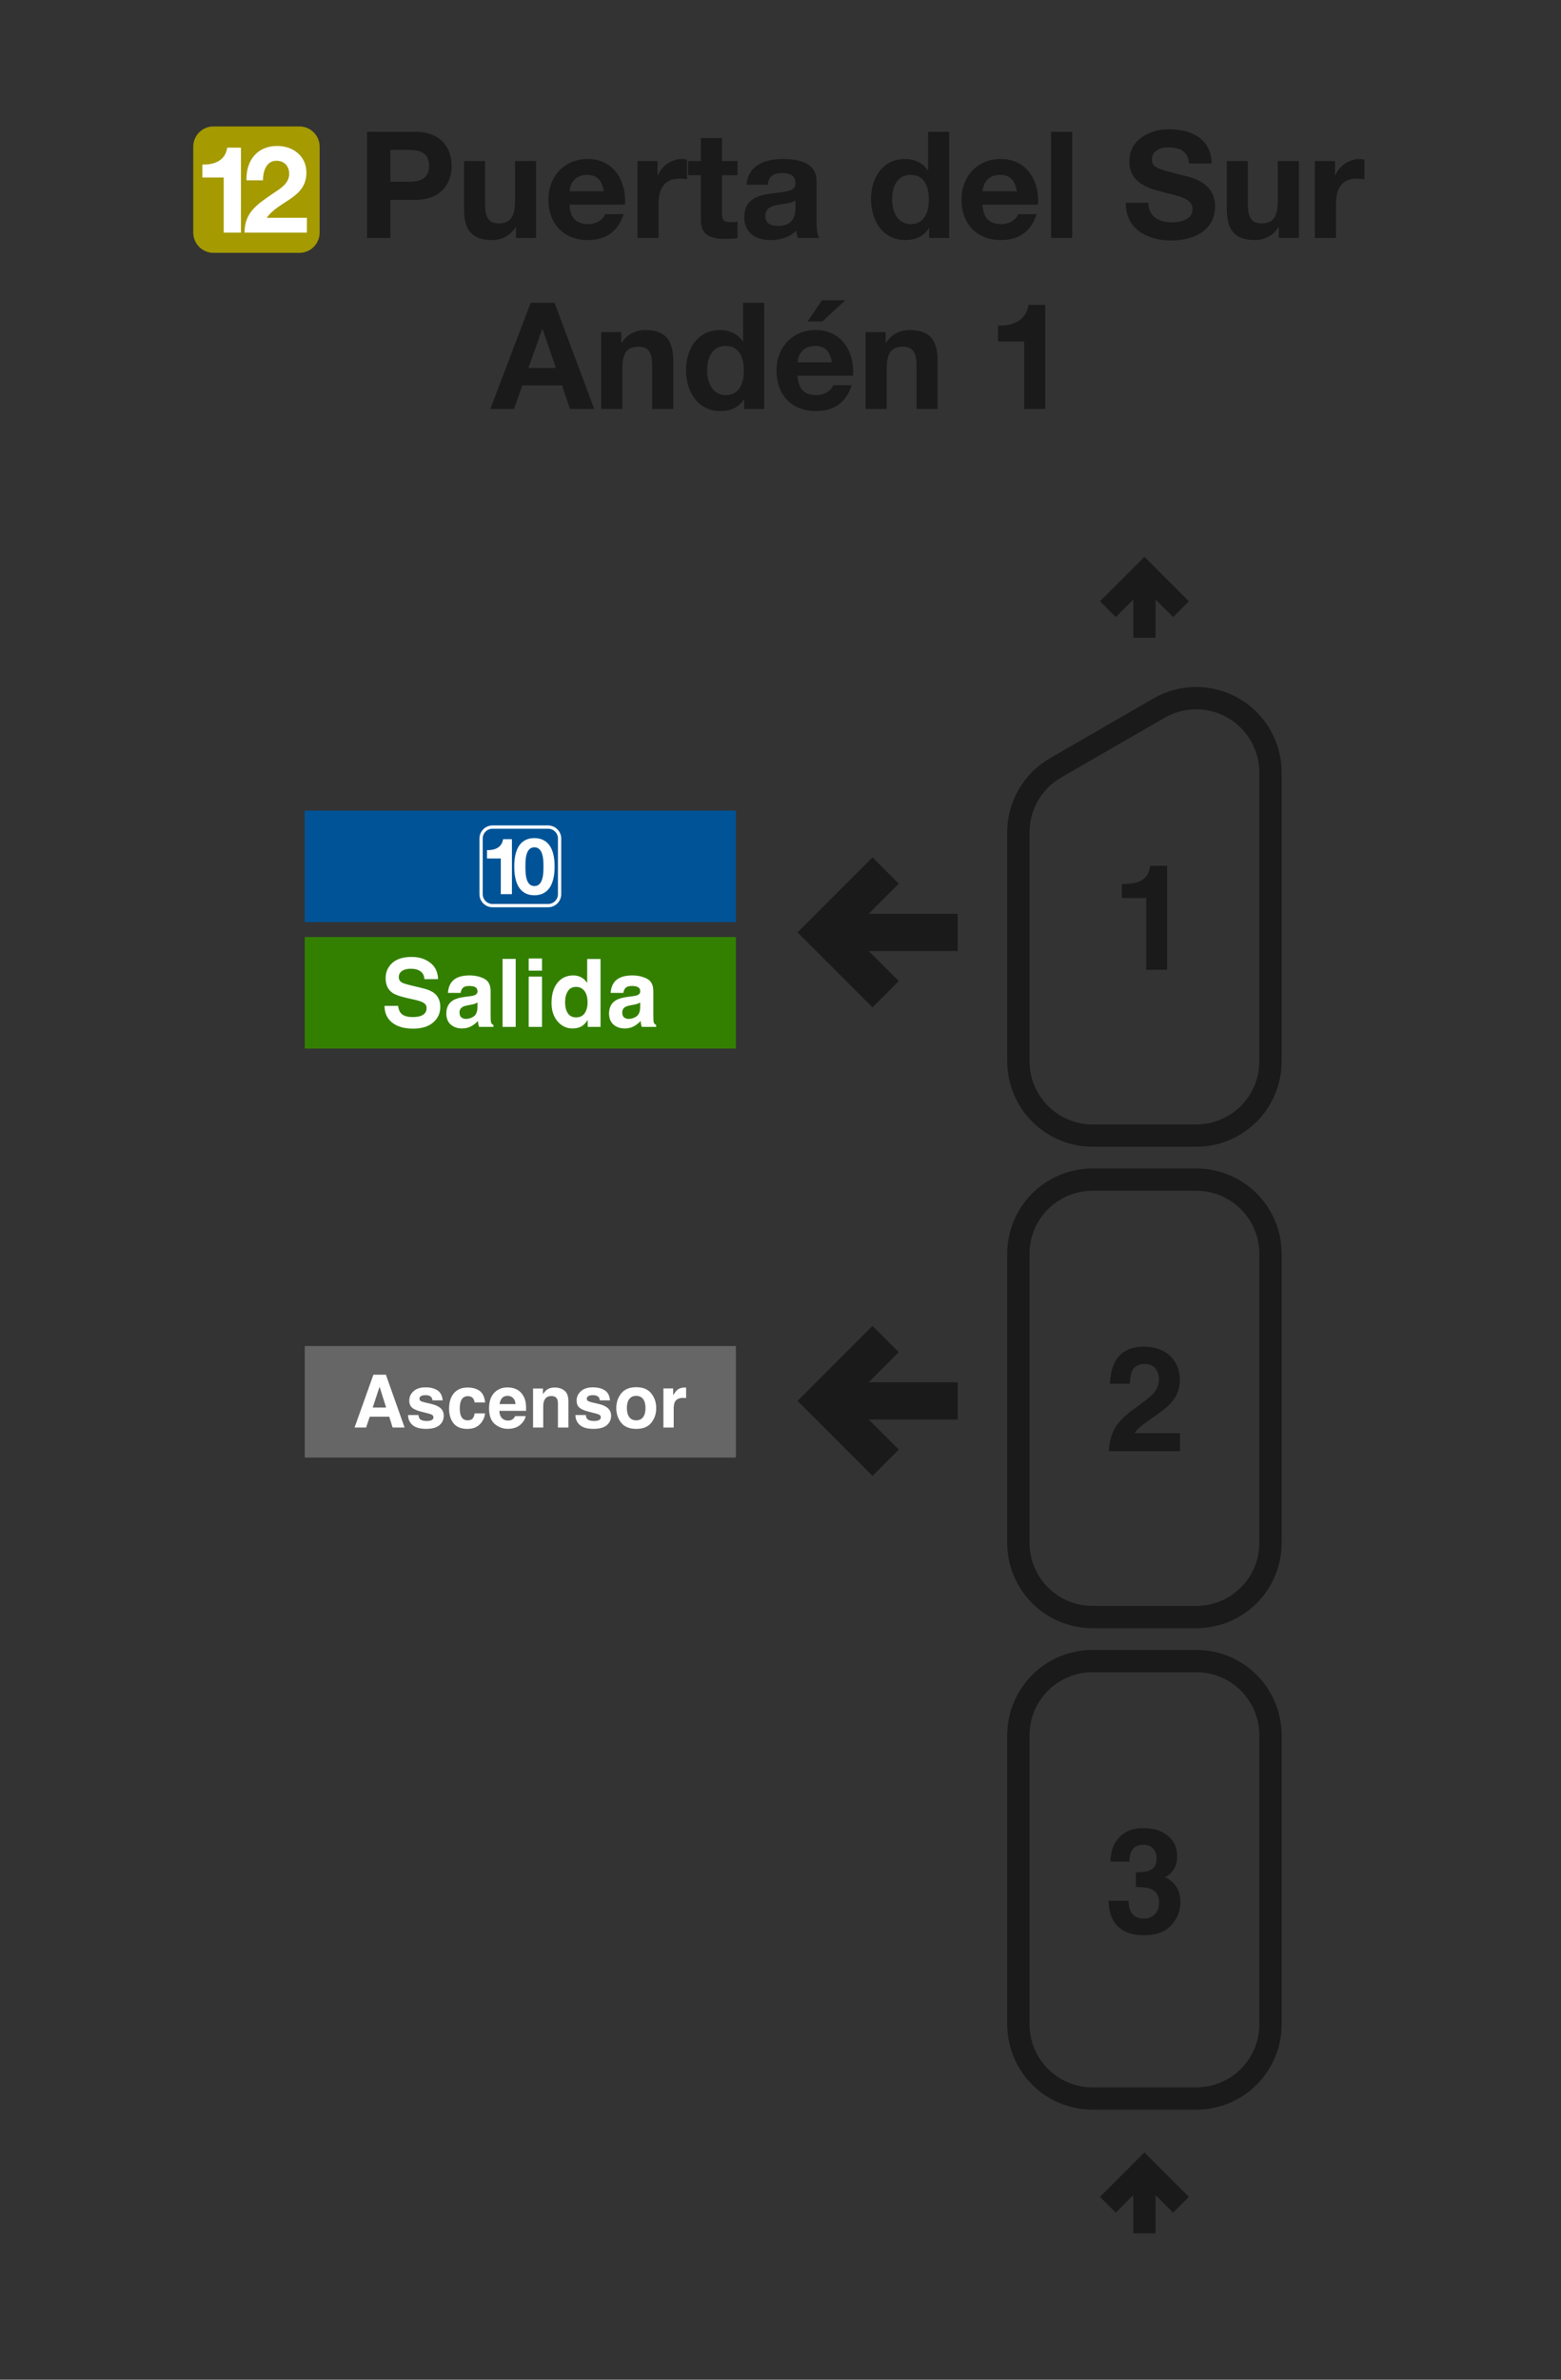 <svg width="210" height="320" viewBox="0 0 210 320" fill="none" xmlns="http://www.w3.org/2000/svg">
<rect x="0" y="0" width="210" height="320" fill="#333333" stroke="none"/>
<path d="M128.346 190.379H115.656L120.209 194.93L117.379 197.758L108 188.379L117.379 179L120.209 181.828L115.656 186.38H128.346V190.379Z" fill="#1A1A1A" stroke="#1A1A1A"/>
<path d="M128.346 127.379H115.656L120.209 131.93L117.379 134.758L108 125.379L117.379 116L120.209 118.828L115.656 123.38H128.346V127.379Z" fill="#1A1A1A" stroke="#1A1A1A"/>
<path fill-rule="evenodd" clip-rule="evenodd" d="M41 109H99V124H41V109Z" fill="#005397"/>
<path d="M64.72 112.76C64.72 111.909 65.409 111.22 66.26 111.22H73.74C74.591 111.22 75.28 111.909 75.28 112.76V120.24C75.28 121.091 74.591 121.78 73.74 121.78H66.26C65.409 121.78 64.72 121.091 64.72 120.24V112.76Z" fill="#005397" stroke="white" stroke-width="0.44"/>
<path d="M68.87 112.848H67.677C67.508 113.978 66.558 114.348 65.512 114.316V115.446H67.371V120.24H68.87V112.848Z" fill="white"/>
<path d="M70.683 116.512C70.683 115.741 70.672 113.936 71.887 113.936C73.112 113.936 73.112 115.741 73.112 116.512C73.112 117.347 73.112 119.152 71.887 119.152C70.683 119.152 70.683 117.347 70.683 116.512ZM69.183 116.512C69.183 119.459 70.419 120.388 71.887 120.388C73.365 120.388 74.611 119.459 74.611 116.512C74.611 113.629 73.365 112.7 71.887 112.7C70.419 112.7 69.183 113.629 69.183 116.512Z" fill="white"/>
<path fill-rule="evenodd" clip-rule="evenodd" d="M41 181H99V196H41V181Z" fill="#666666"/>
<path d="M50.143 189.277H51.947L51.06 186.479L50.143 189.277ZM50.235 184.854H51.913L54.431 191.963H52.82L52.362 190.502H49.743L49.251 191.963H47.698L50.235 184.854Z" fill="white"/>
<path d="M56.293 190.285C56.322 190.529 56.384 190.703 56.481 190.806C56.651 190.989 56.966 191.08 57.426 191.08C57.696 191.08 57.91 191.04 58.068 190.96C58.228 190.88 58.309 190.759 58.309 190.598C58.309 190.444 58.244 190.326 58.116 190.246C57.987 190.166 57.51 190.027 56.683 189.831C56.089 189.683 55.669 189.499 55.425 189.277C55.18 189.058 55.058 188.743 55.058 188.331C55.058 187.846 55.248 187.429 55.627 187.082C56.01 186.732 56.547 186.556 57.238 186.556C57.894 186.556 58.428 186.688 58.839 186.952C59.254 187.212 59.492 187.664 59.553 188.307H58.178C58.159 188.13 58.109 187.99 58.029 187.888C57.878 187.701 57.621 187.608 57.257 187.608C56.958 187.608 56.744 187.654 56.616 187.748C56.49 187.841 56.428 187.95 56.428 188.076C56.428 188.233 56.495 188.347 56.63 188.418C56.765 188.492 57.243 188.619 58.063 188.799C58.609 188.928 59.019 189.122 59.293 189.383C59.563 189.646 59.698 189.976 59.698 190.371C59.698 190.892 59.503 191.318 59.114 191.65C58.728 191.978 58.13 192.142 57.32 192.142C56.494 192.142 55.883 191.968 55.487 191.621C55.095 191.27 54.899 190.825 54.899 190.285H56.293Z" fill="white"/>
<path d="M63.855 188.592C63.83 188.396 63.764 188.219 63.658 188.061C63.503 187.849 63.264 187.743 62.939 187.743C62.476 187.743 62.159 187.973 61.989 188.433C61.899 188.677 61.854 189.002 61.854 189.407C61.854 189.793 61.899 190.103 61.989 190.338C62.153 190.775 62.462 190.994 62.915 190.994C63.236 190.994 63.465 190.907 63.6 190.733C63.735 190.56 63.817 190.335 63.846 190.058H65.249C65.217 190.476 65.066 190.872 64.796 191.245C64.365 191.846 63.727 192.146 62.881 192.146C62.035 192.146 61.413 191.896 61.014 191.394C60.616 190.892 60.416 190.241 60.416 189.441C60.416 188.537 60.637 187.835 61.077 187.333C61.518 186.831 62.125 186.581 62.9 186.581C63.559 186.581 64.098 186.728 64.516 187.024C64.937 187.32 65.186 187.843 65.264 188.592H63.855Z" fill="white"/>
<path d="M68.283 187.699C67.965 187.699 67.717 187.799 67.54 187.998C67.367 188.198 67.257 188.468 67.212 188.809H69.349C69.326 188.445 69.215 188.17 69.016 187.984C68.82 187.794 68.576 187.699 68.283 187.699ZM68.283 186.566C68.72 186.566 69.114 186.648 69.465 186.812C69.815 186.976 70.105 187.235 70.333 187.588C70.539 187.9 70.672 188.262 70.733 188.674C70.769 188.915 70.783 189.262 70.776 189.715H67.178C67.198 190.243 67.363 190.613 67.675 190.825C67.865 190.957 68.093 191.023 68.36 191.023C68.643 191.023 68.873 190.942 69.05 190.781C69.146 190.695 69.231 190.574 69.305 190.42H70.709C70.674 190.732 70.511 191.048 70.222 191.37C69.772 191.881 69.141 192.137 68.331 192.137C67.662 192.137 67.072 191.921 66.561 191.49C66.05 191.059 65.794 190.359 65.794 189.387C65.794 188.477 66.024 187.78 66.484 187.294C66.947 186.809 67.547 186.566 68.283 186.566H68.283Z" fill="white"/>
<path d="M74.616 186.581C75.159 186.581 75.603 186.724 75.947 187.01C76.294 187.293 76.468 187.764 76.468 188.423V191.963H75.059V188.765C75.059 188.489 75.022 188.277 74.949 188.129C74.814 187.859 74.556 187.724 74.177 187.724C73.711 187.724 73.391 187.921 73.217 188.317C73.127 188.526 73.082 188.793 73.082 189.118V191.963H71.712V186.716H73.039V187.482C73.215 187.212 73.383 187.018 73.54 186.899C73.823 186.687 74.182 186.581 74.616 186.581V186.581Z" fill="white"/>
<path d="M78.807 190.285C78.836 190.529 78.899 190.703 78.995 190.806C79.166 190.989 79.481 191.08 79.941 191.08C80.211 191.08 80.424 191.04 80.582 190.96C80.743 190.88 80.823 190.759 80.823 190.598C80.823 190.444 80.759 190.326 80.63 190.246C80.502 190.166 80.024 190.027 79.198 189.831C78.603 189.683 78.183 189.499 77.939 189.277C77.695 189.058 77.572 188.743 77.572 188.331C77.572 187.846 77.762 187.429 78.141 187.082C78.524 186.732 79.061 186.556 79.752 186.556C80.408 186.556 80.942 186.688 81.354 186.952C81.769 187.212 82.006 187.664 82.067 188.307H80.693C80.674 188.13 80.624 187.99 80.543 187.888C80.392 187.701 80.135 187.608 79.772 187.608C79.473 187.608 79.259 187.654 79.13 187.748C79.005 187.841 78.942 187.95 78.942 188.076C78.942 188.233 79.01 188.347 79.145 188.418C79.28 188.492 79.757 188.619 80.577 188.799C81.124 188.928 81.534 189.122 81.807 189.383C82.077 189.646 82.212 189.976 82.212 190.371C82.212 190.892 82.018 191.318 81.629 191.65C81.243 191.978 80.645 192.142 79.834 192.142C79.008 192.142 78.397 191.968 78.002 191.621C77.609 191.27 77.413 190.825 77.413 190.285H78.807Z" fill="white"/>
<path d="M85.588 190.994C85.99 190.994 86.299 190.851 86.514 190.564C86.73 190.278 86.838 189.872 86.838 189.344C86.838 188.817 86.73 188.412 86.514 188.129C86.299 187.843 85.99 187.699 85.588 187.699C85.186 187.699 84.876 187.843 84.657 188.129C84.442 188.412 84.334 188.817 84.334 189.344C84.334 189.872 84.442 190.278 84.657 190.564C84.876 190.851 85.186 190.994 85.588 190.994ZM88.28 189.344C88.28 190.116 88.058 190.777 87.614 191.326C87.17 191.873 86.497 192.146 85.593 192.146C84.69 192.146 84.016 191.873 83.572 191.326C83.129 190.777 82.907 190.116 82.907 189.344C82.907 188.585 83.129 187.928 83.572 187.372C84.016 186.815 84.69 186.537 85.593 186.537C86.497 186.537 87.17 186.815 87.614 187.372C88.058 187.928 88.28 188.585 88.28 189.344Z" fill="white"/>
<path d="M92.119 186.581C92.145 186.581 92.166 186.582 92.182 186.586C92.201 186.586 92.241 186.587 92.302 186.591V187.999C92.215 187.989 92.138 187.983 92.071 187.98C92.003 187.976 91.948 187.975 91.907 187.975C91.354 187.975 90.982 188.155 90.793 188.515C90.686 188.717 90.633 189.029 90.633 189.45V191.963H89.249V186.706H90.561V187.623C90.773 187.272 90.958 187.032 91.116 186.904C91.373 186.688 91.707 186.581 92.119 186.581V186.581Z" fill="white"/>
<path fill-rule="evenodd" clip-rule="evenodd" d="M137 272.19V233.365C137 227.825 141.46 223.365 147 223.365H160.92C166.46 223.365 170.92 227.825 170.92 233.365V272.19C170.92 277.73 166.46 282.19 160.92 282.19H147C141.46 282.19 137 277.73 137 272.19V272.19Z" stroke="#1A1A1A" stroke-width="3"/>
<path fill-rule="evenodd" clip-rule="evenodd" d="M137 207.449V168.623C137 163.083 141.46 158.623 147 158.623H160.92C166.46 158.623 170.92 163.083 170.92 168.623V207.449C170.92 212.989 166.46 217.449 160.92 217.449H147C141.46 217.449 137 212.989 137 207.449V207.449Z" stroke="#1A1A1A" stroke-width="3"/>
<path d="M170.92 142.708V103.881M137 142.707V111.918M160.92 152.708H147M147 152.707C144.348 152.707 141.804 151.654 139.929 149.778C138.054 147.903 137 145.359 137 142.707M160.92 152.708C163.572 152.708 166.116 151.655 167.991 149.779C169.867 147.904 170.92 145.36 170.92 142.708M155.92 95.221L142 103.258M142 103.258C140.48 104.135 139.217 105.398 138.34 106.918C137.462 108.438 137 110.163 137 111.918M155.92 95.221C157.44 94.343 159.165 93.881 160.92 93.881C162.676 93.881 164.4 94.343 165.92 95.221C167.44 96.099 168.703 97.361 169.58 98.881C170.458 100.401 170.92 102.126 170.92 103.881" stroke="#1A1A1A" stroke-width="3" stroke-linejoin="round"/>
<path d="M149.042 81.918L153.96 77L158.878 81.918M153.96 85.759V77" stroke="#1A1A1A" stroke-width="3"/>
<path d="M150.907 120.758V118.887C151.775 118.848 152.383 118.79 152.73 118.713C153.283 118.591 153.733 118.346 154.081 117.98C154.319 117.729 154.499 117.395 154.621 116.977C154.692 116.726 154.727 116.539 154.727 116.417H157.013V130.404H154.196V120.758H150.907Z" fill="#1A1A1A"/>
<path d="M149.171 195.146C149.196 194.142 149.412 193.226 149.817 192.397C150.209 191.464 151.135 190.477 152.595 189.435C153.862 188.528 154.682 187.879 155.055 187.487C155.627 186.876 155.914 186.207 155.914 185.48C155.914 184.888 155.75 184.397 155.422 184.004C155.094 183.612 154.624 183.416 154.013 183.416C153.177 183.416 152.608 183.728 152.306 184.352C152.132 184.712 152.029 185.284 151.997 186.069H149.325C149.37 184.879 149.586 183.917 149.971 183.184C150.705 181.789 152.007 181.091 153.878 181.091C155.357 181.091 156.534 181.503 157.409 182.326C158.283 183.143 158.721 184.226 158.721 185.577C158.721 186.612 158.412 187.532 157.795 188.335C157.389 188.869 156.724 189.464 155.798 190.12L154.698 190.901C154.01 191.39 153.537 191.744 153.28 191.962C153.029 192.181 152.817 192.435 152.643 192.724H158.75V195.146H149.171Z" fill="#1A1A1A"/>
<path d="M151.823 255.594C151.823 256.154 151.913 256.617 152.094 256.983C152.428 257.659 153.036 257.996 153.917 257.996C154.457 257.996 154.926 257.813 155.325 257.446C155.73 257.073 155.933 256.54 155.933 255.845C155.933 254.926 155.56 254.311 154.814 254.003C154.389 253.829 153.721 253.742 152.807 253.742V251.774C153.701 251.762 154.325 251.675 154.679 251.514C155.29 251.244 155.595 250.697 155.595 249.874C155.595 249.34 155.438 248.906 155.122 248.572C154.814 248.237 154.377 248.07 153.811 248.07C153.161 248.07 152.682 248.276 152.373 248.688C152.071 249.099 151.926 249.649 151.939 250.337H149.373C149.399 249.643 149.518 248.983 149.73 248.36C149.955 247.813 150.309 247.308 150.791 246.845C151.151 246.517 151.579 246.266 152.074 246.093C152.569 245.919 153.177 245.832 153.897 245.832C155.235 245.832 156.312 246.18 157.129 246.874C157.952 247.562 158.364 248.488 158.364 249.652C158.364 250.475 158.119 251.17 157.631 251.736C157.322 252.089 157 252.331 156.666 252.459C156.917 252.459 157.277 252.675 157.746 253.106C158.447 253.755 158.798 254.643 158.798 255.768C158.798 256.951 158.386 257.993 157.563 258.893C156.746 259.787 155.534 260.234 153.926 260.234C151.946 260.234 150.569 259.588 149.798 258.295C149.393 257.607 149.168 256.707 149.122 255.594H151.823Z" fill="#1A1A1A"/>
<path d="M149.042 296.477L153.96 291.559L158.878 296.477M153.96 300.318V291.559" stroke="#1A1A1A" stroke-width="3"/>
<path fill-rule="evenodd" clip-rule="evenodd" d="M41 126H99V141H41V126Z" fill="#338000"/>
<path d="M53.554 135.264C53.612 135.682 53.726 135.994 53.895 136.201C54.205 136.577 54.737 136.765 55.49 136.765C55.941 136.765 56.307 136.715 56.588 136.616C57.122 136.426 57.389 136.073 57.389 135.556C57.389 135.254 57.256 135.02 56.992 134.855C56.727 134.694 56.311 134.551 55.744 134.427L54.776 134.21C53.825 133.995 53.167 133.762 52.803 133.509C52.187 133.088 51.879 132.428 51.879 131.531C51.879 130.713 52.176 130.033 52.772 129.491C53.368 128.95 54.243 128.679 55.397 128.679C56.361 128.679 57.182 128.935 57.86 129.448C58.543 129.956 58.901 130.696 58.934 131.668H57.097C57.064 131.118 56.824 130.727 56.377 130.496C56.079 130.343 55.709 130.266 55.267 130.266C54.774 130.266 54.381 130.365 54.088 130.564C53.794 130.762 53.647 131.039 53.647 131.395C53.647 131.721 53.792 131.965 54.081 132.127C54.267 132.234 54.665 132.36 55.273 132.505L56.849 132.883C57.539 133.048 58.061 133.27 58.412 133.547C58.958 133.977 59.231 134.599 59.231 135.413C59.231 136.248 58.911 136.943 58.27 137.497C57.633 138.047 56.731 138.322 55.564 138.322C54.373 138.322 53.436 138.051 52.754 137.509C52.071 136.963 51.73 136.215 51.73 135.264H53.554Z" fill="white"/>
<path d="M64.233 134.799C64.121 134.869 64.007 134.927 63.891 134.973C63.78 135.014 63.624 135.053 63.426 135.091L63.029 135.165C62.657 135.231 62.39 135.312 62.228 135.407C61.955 135.568 61.819 135.818 61.819 136.157C61.819 136.459 61.901 136.678 62.067 136.815C62.237 136.947 62.441 137.013 62.681 137.013C63.062 137.013 63.411 136.901 63.73 136.678C64.053 136.455 64.22 136.048 64.233 135.456V134.799ZM63.159 133.974C63.486 133.933 63.72 133.881 63.86 133.819C64.112 133.712 64.239 133.544 64.239 133.317C64.239 133.04 64.141 132.85 63.947 132.747C63.757 132.639 63.475 132.585 63.103 132.585C62.685 132.585 62.39 132.689 62.216 132.895C62.092 133.048 62.009 133.255 61.968 133.516H60.261C60.299 132.924 60.464 132.439 60.758 132.058C61.225 131.463 62.028 131.165 63.165 131.165C63.906 131.165 64.563 131.312 65.138 131.606C65.713 131.899 66.001 132.453 66.001 133.267V136.368C66.001 136.583 66.005 136.843 66.013 137.149C66.026 137.381 66.061 137.538 66.119 137.621C66.177 137.703 66.264 137.772 66.379 137.825V138.086H64.456C64.402 137.949 64.365 137.821 64.344 137.701C64.323 137.581 64.307 137.445 64.295 137.292C64.05 137.557 63.769 137.782 63.451 137.968C63.07 138.187 62.64 138.297 62.16 138.297C61.548 138.297 61.041 138.123 60.64 137.776C60.243 137.424 60.044 136.928 60.044 136.287C60.044 135.457 60.365 134.855 61.006 134.483C61.358 134.28 61.875 134.136 62.557 134.049L63.159 133.974Z" fill="white"/>
<path d="M69.376 138.086H67.608V128.945H69.376V138.086Z" fill="white"/>
<path d="M72.919 130.521H71.126V128.89H72.919V130.521ZM71.126 131.327H72.919V138.086H71.126V131.327Z" fill="white"/>
<path d="M77.126 131.165C77.536 131.165 77.9 131.256 78.218 131.438C78.537 131.616 78.795 131.864 78.994 132.182V128.958H80.787V138.086H79.068V137.149C78.816 137.551 78.529 137.842 78.206 138.024C77.883 138.206 77.482 138.297 77.002 138.297C76.212 138.297 75.546 137.978 75.004 137.342C74.466 136.701 74.198 135.88 74.198 134.88C74.198 133.726 74.462 132.819 74.992 132.158C75.525 131.496 76.237 131.165 77.126 131.165V131.165ZM77.511 136.808C78.011 136.808 78.392 136.622 78.653 136.25C78.913 135.878 79.044 135.397 79.044 134.805C79.044 133.979 78.835 133.387 78.417 133.032C78.16 132.817 77.863 132.709 77.523 132.709C77.006 132.709 76.626 132.906 76.382 133.299C76.142 133.687 76.022 134.171 76.022 134.75C76.022 135.374 76.144 135.874 76.388 136.25C76.636 136.622 77.01 136.808 77.511 136.808V136.808Z" fill="white"/>
<path d="M86.123 134.799C86.012 134.869 85.898 134.927 85.782 134.973C85.671 135.014 85.515 135.053 85.317 135.091L84.92 135.165C84.547 135.231 84.281 135.312 84.119 135.407C83.846 135.568 83.71 135.818 83.71 136.157C83.71 136.459 83.793 136.678 83.958 136.815C84.127 136.947 84.332 137.013 84.572 137.013C84.953 137.013 85.302 136.901 85.621 136.678C85.944 136.455 86.111 136.048 86.123 135.456V134.799ZM85.05 133.974C85.377 133.933 85.611 133.881 85.751 133.819C86.004 133.712 86.13 133.544 86.13 133.317C86.13 133.04 86.032 132.85 85.838 132.747C85.648 132.639 85.366 132.585 84.994 132.585C84.576 132.585 84.281 132.689 84.107 132.895C83.983 133.048 83.9 133.255 83.859 133.516H82.152C82.189 132.924 82.355 132.439 82.649 132.058C83.116 131.463 83.919 131.165 85.056 131.165C85.797 131.165 86.454 131.312 87.029 131.606C87.604 131.899 87.892 132.453 87.892 133.267V136.368C87.892 136.583 87.896 136.843 87.904 137.149C87.917 137.381 87.952 137.538 88.01 137.621C88.068 137.703 88.154 137.772 88.27 137.825V138.086H86.347C86.293 137.949 86.256 137.821 86.235 137.701C86.214 137.581 86.198 137.445 86.186 137.292C85.941 137.557 85.66 137.782 85.342 137.968C84.961 138.187 84.531 138.297 84.051 138.297C83.439 138.297 82.932 138.123 82.531 137.776C82.134 137.424 81.935 136.928 81.935 136.287C81.935 135.457 82.256 134.855 82.897 134.483C83.249 134.28 83.766 134.136 84.448 134.049L85.05 133.974Z" fill="white"/>
<path d="M72.944 44.24H72.984L74.784 49.48H71.084L72.944 44.24ZM65.963 55H69.144L70.263 51.82H75.603L76.683 55H79.944L74.603 40.72H71.383L65.963 55ZM80.875 55H83.715V49.58C83.715 47.48 84.375 46.62 85.915 46.62C87.255 46.62 87.735 47.46 87.735 49.16V55H90.575V48.64C90.575 46.08 89.815 44.38 86.795 44.38C85.595 44.38 84.355 44.92 83.635 46.1H83.575V44.66H80.875V55ZM100.07 49.8C100.07 51.5 99.49 53.14 97.63 53.14C95.87 53.14 95.13 51.44 95.13 49.82C95.13 48.14 95.77 46.52 97.63 46.52C99.47 46.52 100.07 48.12 100.07 49.8ZM100.11 55H102.81V40.72H99.97V45.92H99.93C99.29 44.9 98.09 44.38 96.87 44.38C93.83 44.38 92.29 46.96 92.29 49.74C92.29 52.62 93.81 55.28 96.93 55.28C98.27 55.28 99.41 54.8 100.07 53.68H100.11V55ZM107.297 48.72C107.357 47.92 107.817 46.52 109.657 46.52C111.037 46.52 111.657 47.28 111.917 48.72H107.297ZM114.757 50.52C114.977 47.34 113.257 44.38 109.737 44.38C106.597 44.38 104.457 46.74 104.457 49.84C104.457 53.04 106.477 55.28 109.737 55.28C112.077 55.28 113.777 54.26 114.577 51.8H112.077C111.897 52.44 110.977 53.14 109.837 53.14C108.237 53.14 107.377 52.34 107.297 50.52H114.757ZM113.717 40.38H110.577L108.657 43.22H110.637L113.717 40.38ZM116.441 55H119.281V49.58C119.281 47.48 119.941 46.62 121.481 46.62C122.821 46.62 123.301 47.46 123.301 49.16V55H126.141V48.64C126.141 46.08 125.381 44.38 122.361 44.38C121.161 44.38 119.921 44.92 119.201 46.1H119.141V44.66H116.441V55ZM140.623 41H138.363C138.043 43.14 136.243 43.84 134.263 43.78V45.92H137.783V55H140.623V41Z" fill="#1A1A1A"/>
<path d="M52.52 20.16H54.96C56.4 20.16 57.72 20.48 57.72 22.3C57.72 24.12 56.4 24.44 54.96 24.44H52.52V20.16ZM49.38 32H52.52V26.88H55.82C59.4 26.88 60.76 24.62 60.76 22.3C60.76 19.98 59.4 17.72 55.82 17.72H49.38V32ZM72.12 21.66H69.28V27.08C69.28 29.18 68.62 30.04 67.08 30.04C65.74 30.04 65.26 29.2 65.26 27.5V21.66H62.42V28.02C62.42 30.58 63.18 32.28 66.2 32.28C67.4 32.28 68.64 31.74 69.36 30.56H69.42V32H72.12V21.66ZM76.615 25.72C76.675 24.92 77.135 23.52 78.975 23.52C80.355 23.52 80.975 24.28 81.235 25.72H76.615ZM84.075 27.52C84.295 24.34 82.575 21.38 79.055 21.38C75.915 21.38 73.775 23.74 73.775 26.84C73.775 30.04 75.795 32.28 79.055 32.28C81.395 32.28 83.095 31.26 83.895 28.8H81.395C81.215 29.44 80.295 30.14 79.155 30.14C77.555 30.14 76.695 29.34 76.615 27.52H84.075ZM85.76 32H88.6V27.34C88.6 25.5 89.3 24.02 91.4 24.02C91.74 24.02 92.16 24.06 92.42 24.12V21.48C92.22 21.42 92.02 21.38 91.8 21.38C90.38 21.38 89.04 22.28 88.5 23.58H88.46V21.66H85.76V32ZM97.133 18.56H94.293V21.66H92.573V23.56H94.293V29.66C94.293 31.74 95.793 32.12 97.553 32.12C98.113 32.12 98.733 32.1 99.213 32.02V29.8C98.953 29.86 98.653 29.88 98.333 29.88C97.373 29.88 97.133 29.64 97.133 28.68V23.56H99.213V21.66H97.133V18.56ZM103.284 24.84C103.384 23.72 104.064 23.28 105.164 23.28C106.164 23.28 107.004 23.48 107.004 24.68C107.124 27 100.164 24.48 100.124 29.18C100.124 31.3 101.664 32.28 103.644 32.28C104.924 32.28 106.224 31.94 107.124 31C107.144 31.34 107.224 31.68 107.324 32H110.204C109.944 31.58 109.844 30.64 109.844 29.7V24.32C109.844 21.84 107.364 21.38 105.304 21.38C102.984 21.38 100.604 22.2 100.444 24.84H103.284ZM107.004 28C107.004 28.64 106.924 30.38 104.704 30.38C103.784 30.38 102.964 30.1 102.964 29.06C102.964 28.02 103.764 27.7 104.644 27.54C105.524 27.38 106.524 27.36 107.004 26.94V28ZM124.955 26.8C124.955 28.5 124.375 30.14 122.515 30.14C120.755 30.14 120.015 28.44 120.015 26.82C120.015 25.14 120.655 23.52 122.515 23.52C124.355 23.52 124.955 25.12 124.955 26.8ZM124.995 32H127.695V17.72H124.855V22.92H124.815C124.175 21.9 122.975 21.38 121.755 21.38C118.715 21.38 117.175 23.96 117.175 26.74C117.175 29.62 118.695 32.28 121.815 32.28C123.155 32.28 124.295 31.8 124.955 30.68H124.995V32ZM132.182 25.72C132.242 24.92 132.702 23.52 134.542 23.52C135.922 23.52 136.542 24.28 136.802 25.72H132.182ZM139.642 27.52C139.862 24.34 138.142 21.38 134.622 21.38C131.482 21.38 129.342 23.74 129.342 26.84C129.342 30.04 131.362 32.28 134.622 32.28C136.962 32.28 138.662 31.26 139.462 28.8H136.962C136.782 29.44 135.862 30.14 134.722 30.14C133.122 30.14 132.262 29.34 132.182 27.52H139.642ZM141.406 32H144.246V17.72H141.406V32ZM151.449 27.26C151.389 30.78 154.369 32.34 157.529 32.34C161.429 32.34 163.469 30.38 163.469 27.76C163.469 24.54 160.289 23.84 159.229 23.6C155.649 22.7 154.969 22.54 154.969 21.44C154.969 20.24 156.129 19.82 157.129 19.82C158.649 19.82 159.849 20.28 159.949 21.98H162.989C162.989 18.68 160.249 17.38 157.269 17.38C154.689 17.38 151.929 18.76 151.929 21.7C151.929 24.34 154.069 25.24 156.189 25.76C158.269 26.34 160.429 26.56 160.429 28.12C160.429 29.58 158.749 29.9 157.649 29.9C155.969 29.9 154.489 29.16 154.489 27.26H151.449ZM174.737 21.66H171.897V27.08C171.897 29.18 171.237 30.04 169.697 30.04C168.357 30.04 167.877 29.2 167.877 27.5V21.66H165.037V28.02C165.037 30.58 165.797 32.28 168.817 32.28C170.017 32.28 171.257 31.74 171.977 30.56H172.037V32H174.737V21.66ZM176.893 32H179.733V27.34C179.733 25.5 180.433 24.02 182.533 24.02C182.873 24.02 183.293 24.06 183.553 24.12V21.48C183.353 21.42 183.153 21.38 182.933 21.38C181.513 21.38 180.173 22.28 179.633 23.58H179.593V21.66H176.893V32Z" fill="#1A1A1A"/>
<path d="M26 19.72C26 18.218 27.218 17 28.72 17H40.28C41.782 17 43 18.218 43 19.72V31.28C43 32.782 41.782 34 40.28 34H28.72C27.218 34 26 32.782 26 31.28V19.72Z" fill="#A59A00"/>
<path d="M32.414 19.856H30.57C30.308 21.602 28.84 22.173 27.224 22.124V23.871H30.096V31.28H32.414V19.856Z" fill="white"/>
<path d="M35.379 24.246C35.379 23.038 35.819 21.619 37.19 21.619C38.186 21.619 38.904 22.288 38.904 23.381C38.904 24.785 37.5 25.47 36.505 26.172C34.53 27.526 32.898 28.62 32.898 31.28H41.286V29.289H35.885C37.549 26.939 41.221 26.661 41.221 23.201C41.221 20.966 39.393 19.627 37.304 19.627C34.562 19.627 33.077 21.635 33.159 24.246H35.379Z" fill="white"/>
</svg>
